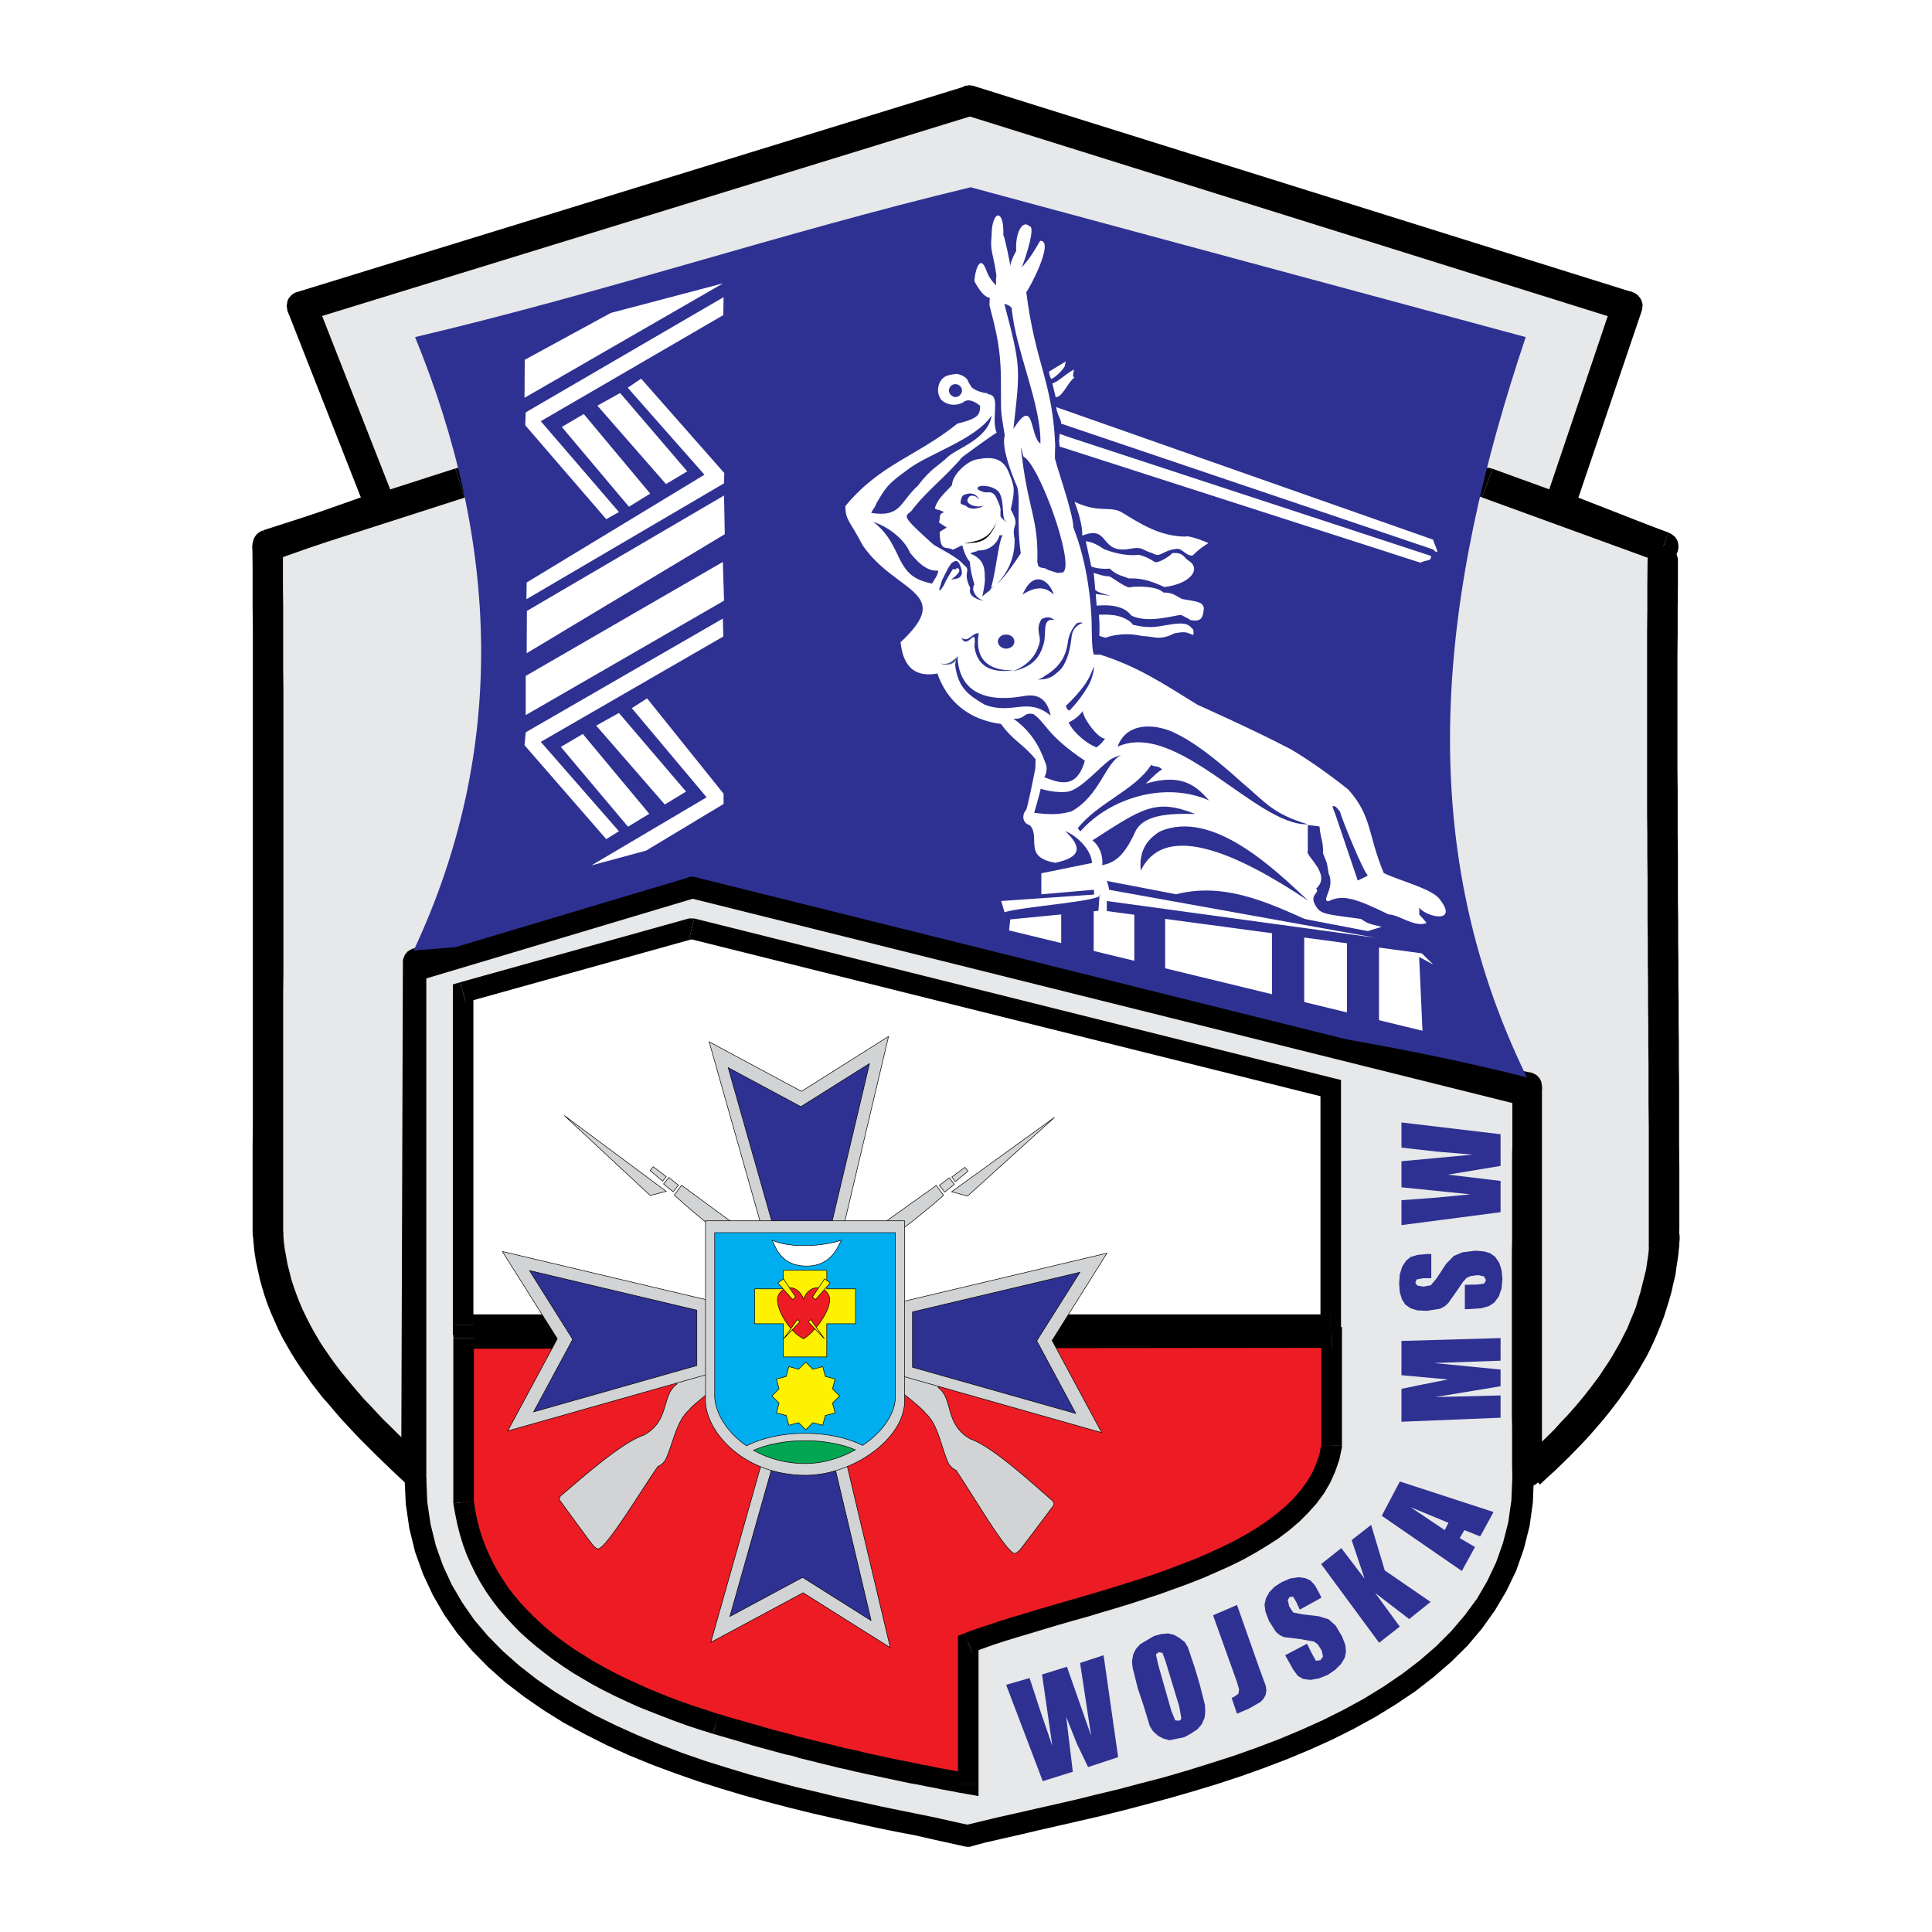 <?xml version="1.0" encoding="utf-8"?>
<!-- Generator: Adobe Illustrator 13.0.0, SVG Export Plug-In . SVG Version: 6.00 Build 14948)  -->
<!DOCTYPE svg PUBLIC "-//W3C//DTD SVG 1.0//EN" "http://www.w3.org/TR/2001/REC-SVG-20010904/DTD/svg10.dtd">
<svg version="1.0" id="Layer_1" xmlns="http://www.w3.org/2000/svg" xmlns:xlink="http://www.w3.org/1999/xlink" x="0px" y="0px"
	 width="192.756px" height="192.756px" viewBox="0 0 192.756 192.756" enable-background="new 0 0 192.756 192.756"
	 xml:space="preserve">
<g>
	<polygon fill-rule="evenodd" clip-rule="evenodd" fill="#FFFFFF" points="0,0 192.756,0 192.756,192.756 0,192.756 0,0 	"/>
	<path fill-rule="evenodd" clip-rule="evenodd" fill="#E7E8E9" d="M69.663,92.468l82.677,15.997v38.383
		c8.177-7.414,13.041-14.4,13.684-23.865c0.072-21.527-0.31-42.744-0.118-68.42l-10.323-4.029l6.771-19.978L96.769,10.03
		L30.136,30.556l7.844,19.978l-11.276,3.981c0.095,21.312,0.024,45.391,0.024,68.467c0.596,9.465,6.58,16.332,14.804,23.912
		l0.191-50.827L69.663,92.468L69.663,92.468z"/>
	<polygon fill-rule="evenodd" clip-rule="evenodd" points="153.842,108.465 152.603,106.986 69.949,90.99 69.377,93.97 
		152.054,109.967 150.814,108.465 152.054,109.967 152.221,109.99 152.388,109.99 152.555,109.99 152.721,109.943 152.864,109.92 
		153.008,109.848 153.127,109.775 153.246,109.705 153.365,109.609 153.46,109.514 153.532,109.395 153.627,109.275 
		153.675,109.156 153.746,109.037 153.794,108.895 153.818,108.75 153.842,108.607 153.842,108.465 153.842,108.322 
		153.818,108.178 153.794,108.059 153.771,107.916 153.698,107.773 153.651,107.654 153.556,107.535 153.46,107.416 153.365,107.32 
		153.246,107.225 153.103,107.154 152.96,107.082 152.793,107.01 152.603,106.986 153.842,108.465 	"/>
	<polygon fill-rule="evenodd" clip-rule="evenodd" points="151.314,145.703 153.842,146.848 153.842,108.465 150.814,108.465 
		150.814,146.848 153.341,147.967 150.814,146.848 150.814,147.014 150.838,147.205 150.886,147.348 150.934,147.514 
		151.005,147.633 151.1,147.777 151.172,147.871 151.291,147.967 151.387,148.062 151.506,148.135 151.648,148.205 151.768,148.254 
		151.911,148.301 152.054,148.324 152.196,148.35 152.34,148.35 152.459,148.35 152.603,148.324 152.745,148.301 152.888,148.254 
		153.008,148.205 153.15,148.135 153.27,148.062 153.365,147.967 153.484,147.871 153.556,147.777 153.651,147.633 153.723,147.514 
		153.771,147.348 153.818,147.205 153.842,147.014 153.842,146.848 151.314,145.703 	"/>
	<polygon fill-rule="evenodd" clip-rule="evenodd" points="165.332,57.417 164.378,56.011 164.354,58.395 164.354,60.779 
		164.331,63.116 164.331,65.452 164.331,67.74 164.331,70.029 164.331,72.27 164.331,74.511 164.331,76.728 164.331,78.921 
		164.331,81.115 164.354,83.284 164.354,85.43 164.378,87.551 164.378,89.673 164.378,91.795 164.402,93.893 164.402,95.967 
		164.426,98.041 164.426,100.115 164.45,102.166 164.45,104.215 164.474,106.219 164.474,108.244 164.474,110.271 164.498,112.297 
		164.498,114.324 164.498,116.35 164.498,118.377 164.498,120.402 164.498,122.406 164.498,124.432 167.525,124.432 
		167.549,122.406 167.549,120.402 167.549,118.377 167.549,116.35 167.525,114.324 167.525,112.297 167.525,110.271 
		167.525,108.244 167.502,106.193 167.502,104.215 167.478,102.166 167.478,100.092 167.453,98.041 167.453,95.967 167.43,93.869 
		167.43,91.771 167.406,89.673 167.406,87.551 167.406,85.406 167.382,83.284 167.382,81.115 167.382,78.921 167.358,76.728 
		167.358,74.511 167.358,72.27 167.358,70.029 167.358,67.74 167.358,65.452 167.382,63.116 167.382,60.779 167.406,58.419 
		167.406,56.011 166.452,54.604 167.406,56.011 167.406,55.844 167.382,55.63 167.335,55.51 167.287,55.343 167.216,55.225 
		167.12,55.105 167.049,54.986 166.93,54.891 166.834,54.795 166.715,54.724 166.596,54.652 166.452,54.604 166.31,54.557 
		166.19,54.533 166.071,54.509 165.904,54.509 165.761,54.509 165.618,54.509 165.475,54.557 165.332,54.581 165.213,54.652 
		165.117,54.676 164.975,54.795 164.855,54.867 164.76,54.962 164.665,55.082 164.593,55.201 164.521,55.343 164.45,55.487 
		164.426,55.63 164.378,55.82 164.378,56.011 165.332,57.417 	"/>
	<polygon fill-rule="evenodd" clip-rule="evenodd" points="154.151,50.057 155.033,51.94 165.332,55.969 166.453,53.156 
		156.13,49.127 157.013,51.01 156.13,49.127 155.963,49.056 155.797,49.032 155.63,49.008 155.463,49.008 155.32,49.008 
		155.177,49.056 155.033,49.08 154.914,49.151 154.771,49.222 154.676,49.294 154.557,49.389 154.462,49.508 154.366,49.604 
		154.295,49.723 154.224,49.842 154.176,49.985 154.128,50.128 154.08,50.248 154.057,50.391 154.057,50.534 154.057,50.677 
		154.08,50.82 154.104,50.963 154.151,51.082 154.199,51.201 154.271,51.344 154.366,51.463 154.462,51.583 154.581,51.702 
		154.724,51.797 154.867,51.869 155.033,51.94 154.151,50.057 	"/>
	<polygon fill-rule="evenodd" clip-rule="evenodd" points="161.899,32.01 160.898,30.079 154.151,50.057 157.013,51.01 
		163.783,31.056 162.781,29.125 163.783,31.056 163.831,30.866 163.854,30.699 163.878,30.532 163.878,30.389 163.854,30.222 
		163.807,30.079 163.759,29.96 163.688,29.817 163.616,29.698 163.521,29.602 163.426,29.483 163.33,29.388 163.211,29.316 
		163.115,29.245 162.948,29.173 162.829,29.125 162.687,29.078 162.543,29.054 162.4,29.054 162.281,29.03 162.162,29.054 
		161.995,29.078 161.852,29.102 161.709,29.149 161.59,29.221 161.471,29.292 161.352,29.388 161.232,29.483 161.137,29.626 
		161.041,29.745 160.97,29.912 160.898,30.079 161.899,32.01 	"/>
	<polygon fill-rule="evenodd" clip-rule="evenodd" points="97.222,11.484 96.316,11.484 161.899,32.01 162.781,29.125 97.222,8.599 
		96.34,8.599 97.222,8.599 97.055,8.551 96.864,8.528 96.697,8.504 96.554,8.528 96.412,8.551 96.269,8.575 96.125,8.647 
		96.006,8.718 95.887,8.79 95.768,8.885 95.672,8.98 95.577,9.076 95.529,9.195 95.434,9.338 95.362,9.458 95.315,9.601 
		95.291,9.72 95.267,9.863 95.243,10.005 95.243,10.149 95.267,10.292 95.291,10.435 95.315,10.554 95.386,10.697 95.434,10.816 
		95.529,10.959 95.625,11.055 95.72,11.174 95.863,11.27 95.982,11.341 96.149,11.436 96.316,11.484 97.222,11.484 	"/>
	<polygon fill-rule="evenodd" clip-rule="evenodd" points="31.543,30.007 30.565,32.01 97.222,11.484 96.34,8.599 29.683,29.125 
		28.73,31.128 29.683,29.125 29.517,29.173 29.35,29.245 29.207,29.34 29.087,29.436 28.992,29.531 28.896,29.65 28.801,29.769 
		28.73,29.912 28.682,30.031 28.658,30.174 28.635,30.317 28.611,30.46 28.611,30.604 28.635,30.723 28.658,30.866 28.682,31.009 
		28.73,31.152 28.801,31.271 28.849,31.366 28.944,31.509 29.04,31.628 29.135,31.724 29.23,31.819 29.35,31.891 29.469,31.962 
		29.612,32.01 29.755,32.058 29.898,32.082 30.065,32.105 30.232,32.082 30.398,32.058 30.589,32.01 31.543,30.007 	"/>
	<polygon fill-rule="evenodd" clip-rule="evenodd" points="38.48,51.964 39.386,49.985 31.543,30.007 28.73,31.128 36.573,51.082 
		37.479,49.104 36.573,51.082 36.645,51.249 36.74,51.416 36.835,51.535 36.955,51.654 37.05,51.75 37.193,51.845 37.289,51.917 
		37.431,51.964 37.574,52.012 37.694,52.036 37.836,52.059 37.98,52.059 38.123,52.059 38.266,52.036 38.409,51.988 38.528,51.94 
		38.695,51.893 38.79,51.821 38.934,51.75 39.029,51.654 39.124,51.559 39.219,51.463 39.291,51.344 39.362,51.201 39.434,51.082 
		39.481,50.939 39.505,50.796 39.505,50.653 39.505,50.486 39.505,50.319 39.458,50.152 39.386,49.985 38.48,51.964 	"/>
	<polygon fill-rule="evenodd" clip-rule="evenodd" points="28.229,54.515 27.204,55.945 38.48,51.964 37.479,49.104 26.203,53.084 
		25.178,54.515 26.203,53.084 26.036,53.156 25.869,53.228 25.75,53.323 25.607,53.418 25.511,53.538 25.416,53.657 25.345,53.776 
		25.297,53.919 25.249,54.038 25.202,54.181 25.178,54.324 25.178,54.467 25.178,54.61 25.202,54.753 25.225,54.873 25.273,55.016 
		25.32,55.159 25.392,55.254 25.464,55.397 25.559,55.516 25.654,55.612 25.75,55.707 25.869,55.802 25.988,55.874 26.107,55.945 
		26.25,55.993 26.394,56.017 26.537,56.041 26.704,56.041 26.87,56.041 27.037,55.993 27.204,55.945 28.229,54.515 	"/>
	<polygon fill-rule="evenodd" clip-rule="evenodd" points="28.253,122.889 28.253,122.982 28.253,120.814 28.253,118.645 
		28.253,116.451 28.253,114.281 28.253,112.088 28.253,109.895 28.253,107.701 28.253,105.533 28.253,103.34 28.253,101.193 
		28.253,99 28.277,96.807 28.277,94.638 28.277,92.444 28.277,90.275 28.277,88.105 28.277,85.936 28.277,83.767 28.277,81.621 
		28.277,79.476 28.277,77.33 28.277,75.184 28.277,73.062 28.277,70.964 28.277,68.867 28.253,66.769 28.253,64.694 28.253,62.621 
		28.253,60.57 28.229,58.544 28.229,56.518 28.229,54.515 25.178,54.515 25.202,56.518 25.202,58.544 25.202,60.57 25.225,62.621 
		25.225,64.694 25.225,66.769 25.225,68.867 25.225,70.964 25.225,73.062 25.225,75.184 25.225,77.33 25.225,79.476 25.225,81.621 
		25.225,83.767 25.225,85.936 25.225,88.105 25.225,90.275 25.225,92.444 25.225,94.638 25.225,96.807 25.225,99 25.225,101.193 
		25.225,103.34 25.225,105.533 25.225,107.701 25.225,109.895 25.225,112.088 25.202,114.281 25.202,116.451 25.202,118.645 
		25.202,120.814 25.202,122.982 25.225,123.078 25.202,122.982 25.225,123.174 25.249,123.34 25.297,123.508 25.345,123.65 
		25.416,123.793 25.487,123.912 25.583,124.031 25.678,124.127 25.798,124.223 25.917,124.295 26.036,124.365 26.179,124.414 
		26.298,124.461 26.441,124.484 26.584,124.51 26.728,124.51 26.87,124.51 27.013,124.484 27.156,124.461 27.275,124.414 
		27.419,124.365 27.538,124.295 27.657,124.223 27.776,124.127 27.872,124.031 27.967,123.912 28.039,123.793 28.11,123.65 
		28.182,123.508 28.206,123.34 28.229,123.174 28.253,122.982 28.253,122.889 	"/>
	<polygon fill-rule="evenodd" clip-rule="evenodd" points="40.03,146.895 42.557,145.773 41.794,145.059 41.055,144.367 
		40.34,143.676 39.625,142.984 38.934,142.293 38.242,141.627 37.598,140.936 36.955,140.244 36.311,139.576 35.715,138.885 
		35.143,138.217 34.57,137.525 34.022,136.857 33.498,136.166 32.997,135.475 32.521,134.783 32.067,134.117 31.638,133.402 
		31.233,132.709 30.852,131.994 30.494,131.279 30.16,130.588 29.85,129.85 29.564,129.109 29.302,128.371 29.063,127.633 
		28.873,126.869 28.682,126.105 28.539,125.32 28.396,124.533 28.301,123.723 28.253,122.889 25.225,123.078 25.297,124.008 
		25.392,124.938 25.535,125.844 25.726,126.727 25.917,127.607 26.155,128.467 26.417,129.324 26.704,130.158 27.037,130.994 
		27.395,131.805 27.752,132.615 28.158,133.426 28.587,134.188 29.04,134.975 29.517,135.738 30.017,136.5 30.542,137.24 
		31.066,137.979 31.638,138.717 32.21,139.457 32.831,140.148 33.45,140.887 34.07,141.602 34.737,142.318 35.405,143.033 
		36.097,143.748 36.788,144.439 37.503,145.154 38.242,145.869 38.981,146.584 39.744,147.301 40.507,148.016 43.058,146.895 
		40.507,148.016 40.673,148.111 40.793,148.23 40.936,148.301 41.079,148.35 41.246,148.396 41.389,148.42 41.532,148.42 
		41.675,148.42 41.818,148.396 41.937,148.373 42.08,148.324 42.199,148.254 42.318,148.182 42.438,148.111 42.557,148.016 
		42.652,147.92 42.748,147.801 42.819,147.682 42.891,147.562 42.962,147.443 43.01,147.301 43.058,147.18 43.082,147.037 
		43.082,146.895 43.082,146.752 43.058,146.609 43.01,146.465 42.962,146.322 42.891,146.18 42.795,146.037 42.7,145.893 
		42.557,145.773 40.03,146.895 	"/>
	<polygon fill-rule="evenodd" clip-rule="evenodd" points="41.532,94.566 40.197,96.068 40.03,146.895 43.058,146.895 
		43.225,96.068 41.913,97.57 43.225,96.068 43.225,95.877 43.201,95.71 43.153,95.567 43.105,95.4 43.034,95.281 42.938,95.138 
		42.843,95.043 42.748,94.924 42.652,94.852 42.533,94.781 42.39,94.709 42.271,94.662 42.152,94.614 41.985,94.59 41.842,94.566 
		41.723,94.566 41.58,94.566 41.437,94.59 41.293,94.614 41.15,94.662 41.031,94.709 40.912,94.781 40.793,94.852 40.673,94.924 
		40.578,95.043 40.483,95.138 40.388,95.281 40.34,95.4 40.268,95.567 40.221,95.71 40.197,95.877 40.197,96.068 41.532,94.566 	"/>
	<polygon fill-rule="evenodd" clip-rule="evenodd" points="69.949,90.99 69.472,90.966 41.532,94.566 41.913,97.57 69.854,93.97 
		69.377,93.97 69.854,93.97 70.044,93.946 70.211,93.899 70.354,93.851 70.498,93.755 70.616,93.684 70.736,93.588 70.831,93.47 
		70.926,93.374 70.998,93.255 71.045,93.112 71.093,92.993 71.141,92.85 71.165,92.707 71.165,92.563 71.165,92.42 71.165,92.277 
		71.141,92.158 71.117,92.015 71.069,91.872 70.998,91.753 70.926,91.634 70.855,91.515 70.76,91.396 70.665,91.3 70.545,91.205 
		70.426,91.133 70.283,91.062 70.14,91.014 69.997,90.99 69.83,90.966 69.663,90.966 69.472,90.966 69.949,90.99 	"/>
	<polygon fill-rule="evenodd" clip-rule="evenodd" points="26.298,52.917 26.107,52.965 25.964,53.037 25.821,53.132 25.702,53.228 
		25.583,53.347 25.487,53.466 25.416,53.585 25.345,53.704 25.297,53.847 25.273,53.967 25.249,54.109 25.225,54.229 25.225,54.396 
		25.249,54.539 25.273,54.682 25.297,54.825 25.369,54.944 25.416,55.087 25.487,55.183 25.559,55.326 25.654,55.421 25.75,55.516 
		25.869,55.612 25.988,55.683 26.107,55.754 26.25,55.802 26.394,55.85 26.537,55.874 26.704,55.874 26.87,55.874 27.037,55.85 
		27.204,55.802 26.298,52.917 	"/>
	<polygon fill-rule="evenodd" clip-rule="evenodd" points="45.895,48.197 45.417,46.743 26.298,52.894 27.204,55.802 46.347,49.651 
		45.895,48.197 	"/>
	<polygon fill-rule="evenodd" clip-rule="evenodd" points="46.347,49.628 46.514,49.58 46.681,49.485 46.824,49.413 46.943,49.294 
		47.039,49.199 47.134,49.08 47.229,48.96 47.277,48.841 47.349,48.698 47.373,48.579 47.396,48.436 47.42,48.269 47.396,48.15 
		47.396,48.007 47.373,47.864 47.325,47.721 47.277,47.601 47.229,47.458 47.158,47.339 47.063,47.22 46.967,47.125 46.872,47.029 
		46.776,46.934 46.657,46.862 46.514,46.791 46.396,46.743 46.252,46.695 46.085,46.671 45.942,46.671 45.775,46.671 45.608,46.695 
		45.417,46.743 46.347,49.628 	"/>
	<polygon fill-rule="evenodd" clip-rule="evenodd" points="165.428,55.993 165.595,56.041 165.762,56.088 165.929,56.088 
		166.096,56.088 166.238,56.088 166.382,56.041 166.524,55.993 166.644,55.945 166.763,55.874 166.882,55.778 166.978,55.683 
		167.097,55.587 167.168,55.469 167.239,55.35 167.312,55.183 167.359,55.087 167.406,54.944 167.431,54.801 167.454,54.682 
		167.454,54.539 167.454,54.396 167.431,54.229 167.406,54.109 167.359,53.967 167.312,53.847 167.216,53.729 167.168,53.609 
		167.025,53.49 166.906,53.395 166.787,53.299 166.62,53.204 166.453,53.132 165.428,55.993 	"/>
	<polygon fill-rule="evenodd" clip-rule="evenodd" points="148.383,48.197 147.858,49.628 165.404,56.017 166.453,53.132 
		148.907,46.767 148.383,48.197 	"/>
	<polygon fill-rule="evenodd" clip-rule="evenodd" points="148.907,46.767 148.716,46.719 148.549,46.671 148.383,46.671 
		148.239,46.671 148.072,46.671 147.93,46.719 147.811,46.767 147.667,46.814 147.548,46.91 147.429,46.981 147.333,47.077 
		147.238,47.196 147.143,47.268 147.071,47.411 147.023,47.554 146.952,47.673 146.928,47.816 146.881,47.959 146.856,48.102 
		146.856,48.221 146.856,48.364 146.881,48.507 146.904,48.65 146.952,48.793 147.023,48.913 147.095,49.032 147.19,49.151 
		147.286,49.246 147.405,49.366 147.548,49.461 147.691,49.556 147.858,49.628 148.907,46.767 	"/>
	<path fill-rule="evenodd" clip-rule="evenodd" fill="#2E3192" d="M152.221,33.631L96.84,18.684
		c-19.215,4.625-36.308,10.442-55.428,14.948c8.368,20.455,9.25,41.195-0.143,61.197l27.654-2.169
		c27.583,7.271,55.547,7.748,83.416,14.83C140.658,83.6,143.71,59.021,152.221,33.631L152.221,33.631z"/>
	<polygon fill-rule="evenodd" clip-rule="evenodd" fill="#FFFFFF" points="52.331,39.687 52.355,35.896 60.938,31.223 
		72.143,28.267 52.331,39.687 	"/>
	<polygon fill-rule="evenodd" clip-rule="evenodd" fill="#FFFFFF" points="52.546,65.171 52.57,60.952 72.238,49.437 72.31,53.299 
		52.546,65.171 	"/>
	<polygon fill-rule="evenodd" clip-rule="evenodd" fill="#FFFFFF" points="52.451,71.346 52.451,67.436 72.119,56.064 
		72.238,59.927 52.451,71.346 	"/>
	<polygon fill-rule="evenodd" clip-rule="evenodd" fill="#FFFFFF" points="60.484,51.797 52.403,42.428 52.451,41.141 72.19,29.65 
		72.166,31.438 53.953,42.023 61.748,51.082 60.484,51.797 	"/>
	<polygon fill-rule="evenodd" clip-rule="evenodd" fill="#FFFFFF" points="60.484,83.719 52.331,74.35 52.451,73.062 72.119,61.715 
		72.166,63.502 53.953,74.016 61.748,82.932 60.484,83.719 	"/>
	<polygon fill-rule="evenodd" clip-rule="evenodd" fill="#FFFFFF" points="62.75,50.558 56.05,42.595 58.244,41.308 64.871,49.246 
		62.75,50.558 	"/>
	<polygon fill-rule="evenodd" clip-rule="evenodd" fill="#FFFFFF" points="66.444,48.292 59.603,40.473 61.867,39.209 
		68.566,47.029 66.444,48.292 	"/>
	<polygon fill-rule="evenodd" clip-rule="evenodd" fill="#FFFFFF" points="63.965,37.779 72.261,47.196 72.238,48.221 
		52.522,59.784 52.546,58.115 70.283,47.363 62.63,38.685 63.965,37.779 	"/>
	<polygon fill-rule="evenodd" clip-rule="evenodd" fill="#FFFFFF" points="62.654,82.479 55.955,74.517 58.148,73.229 
		64.776,81.192 62.654,82.479 	"/>
	<polygon fill-rule="evenodd" clip-rule="evenodd" fill="#FFFFFF" points="66.325,80.262 59.483,72.395 61.748,71.131 
		68.447,78.975 66.325,80.262 	"/>
	<polygon fill-rule="evenodd" clip-rule="evenodd" fill="#FFFFFF" points="64.561,69.677 72.19,79.189 72.19,80.214 64.466,84.863 
		59.007,86.341 70.498,79.547 63.036,70.655 64.561,69.677 	"/>
	<path fill-rule="evenodd" clip-rule="evenodd" fill="#FFFFFF" d="M141.922,102.838l-0.334-7.366l1.406,0.763l-1.144-1.121
		l-31.422-4.219v-1.001l26.844,3.671l-26.629-4.792c0,0,0.024-0.214-0.215-0.882l26.034,5.006l1.383-0.429
		c-1.383-0.334-1.383-0.334-2.074-0.787c-3.338-0.453-4.006-0.453-4.458-1.239c-0.812-1.24,0.452-1.312,0-1.788
		c1.621-1.431-1.192-3.314-0.835-3.767v-2.575l1.168,0.143c0.119,1.335,0.382,1.382,0.357,2.694
		c0.501,1.216,0.382,1.001,0.549,1.979c0.691,1.455-0.811,2.766,0,2.79c1.383-0.692,2.622-0.334,5.983,1.311
		c1.002,0.024,2.503,1.24,3.647,0.906c0.215-0.024,0.215-0.024-0.596-0.906l0.024-0.12c-0.024-0.548-0.024-0.548-0.024-0.548
		c0.834,1.001,3.91,1.573,2.098-0.787c-0.715-1.097-4.028-1.883-5.626-2.67c-1.621-3.886-1.145-5.65-3.552-8.344
		c-2.074-1.645-4.029-3.004-5.722-4.005c-3.576-1.884-9.298-4.435-9.298-4.435c-3.313-2.026-5.864-3.791-9.727-5.006h-0.596
		c-0.238-0.143-0.238-2.551-0.238-2.551c0-2.479-0.453-6.675-1.836-10.132c-0.024-1.621-2.026-7.009-1.836-7.033
		c0-0.357,0-0.763,0.024-1.192c-0.263-6.365-1.979-8.058-2.885-15.258c0.262-0.262,2.885-5.173,1.383-5.125
		c-0.668,1.145-0.906,1.574-1.836,2.67c0.357-0.906,1.43-4.125,0.763-4.125c-0.691-0.691-1.431,0.691-1.312,2.456
		c-0.357,0.667-0.596,1.216-0.596,1.573c0-0.357-0.596-3.123-0.691-3.123c0.096-2.813-1.168-2.455-1.168,0
		c-0.19,1.669,0.19,1.765,0.5,4.196c-0.023-0.429-0.095,0.262-0.047,0.786c-0.644-0.524-0.954-1.406-0.954-1.406
		c-0.667-1.931-1.192,0.119-1.216,1.001c0,0,0.811,1.645,1.526,1.645l-0.024,0.763c0.691,2.694,1.168,4.363,1.145,8.034
		c0.023,3.004-0.071,2.098,0.382,4.982c-0.453,1.335,1.239,5.102,1.239,5.102c0.357,1.359-0.096,3.433,0.357,6.628
		c-0.596,0.906-1.621,2.431-2.408,3.099c-0.715,0.644-1.382,0.644-0.93,0.668c0.215-0.668,0.215-0.024,0.93-0.668
		c1.24-1.335,1.836-2.813,1.788-4.529c-0.357-1.717,0.645-1.049-0.381-2.956c0.429-1.883,0.405-2.217-0.144-3.552
		c-0.596-1.669-1.812-1.716-3.266-1.43c-0.93,0.167-2.408,1.478-2.456,2.575c-1.001,1.049-1.454,1.454-1.716,2.312
		c0.858,0.453-0.262-0.191,0.953,0.381c-0.572,0.143-0.357,0.357-0.524,1.025c0,0-0.143-0.072,0.763,0.5l-0.691,0.429
		c0,2.122,0.667,1.383,1.311,1.788l0.93-0.453c0.238,0.93,0.5,1.358,0.763,1.668c0,0,0.024,0.906,0.453,2.241
		c-0.453,0.668,0.406,1.622,1.073,1.622c-0.667,0-1.526-0.406-1.526-0.954l0.024-0.334c-0.811-1.669,0.19-1.692-0.62-2.265
		c-0.572-0.763-2.432-1.645-3.051-2.05c-3.218-2.908-2.885-2.742-2.193-3.337c1.383-1.883,3.576-3.552,5.054-5.364
		c2.741-2.026,3.456-2.456,3.456-2.456c-0.667-1.597,0.739-4.291-1.382-3.767c-0.739,1.55,0.667,2.098-2.527,2.861
		c-4.125,3.314-7.676,4.005-11.181,8.225c0,1.455,0.453,1.455,1.716,3.91c3.267,4.792,9.25,4.601,3.791,9.679
		c0.286,2.885,1.859,3.457,3.671,3.123c0.071,0.024,1.073,4.363,6.341,5.03c1.287,1.764,2.074,1.859,3.457,3.528
		c-0.024,0.906-0.024,0.906-0.024,0.906s-0.644,3.338-0.905,4.125c-0.43,0.453-0.453,1.311,0.357,1.55
		c1.12,1.192-0.739,3.194,2.551,3.743c2.526-0.548,2.718-1.502,0.978-3.17c1.287,0.548,2.646,1.979,2.67,3.194l-5.054,1.025v2.098
		l5.244-0.453l0.024,0.477l-9.274,0.644l0.334,1.12c1.692-0.572,10.203-1.12,9.488-1.788l-0.119,1.646l-8.797,0.858l-0.119,1.097
		L141.922,102.838L141.922,102.838z"/>
	<path fill-rule="evenodd" clip-rule="evenodd" fill="#2E3192" d="M93.002,58.234c0,0-0.095,0-0.024,0
		c0.119-0.19,0.739-1.073,0.596-1.311c-1.145,0.119-2.146-0.978-2.789-1.788c-0.477-1.168-1.907-2.479-3.671-3.076
		c1.24,0.93,1.836,2.027,2.408,3.219C90.404,57.233,91.143,57.829,93.002,58.234L93.002,58.234z"/>
	<path fill-rule="evenodd" clip-rule="evenodd" fill="#2E3192" d="M86.923,51.177c3.004,0.453,2.813-1.049,4.673-2.741
		c1.263-1.693,2.098-2.003,2.98-2.861c0.954-0.882,4.005-1.764,4.363-4.125c-1.597,2.408-6.365,3.838-8.392,5.412
		c-1.931,1.407-2.146,1.692-3.123,3.385C87.281,50.701,87.114,50.725,86.923,51.177L86.923,51.177z"/>
	<path fill-rule="evenodd" clip-rule="evenodd" fill="#FFFFFF" d="M106.233,36.54l0.096-0.477l-1.646,1.001
		c-0.071,0.024,0.119,0.787,0.238,0.739C105.208,37.66,105.852,37.16,106.233,36.54L106.233,36.54z"/>
	<path fill-rule="evenodd" clip-rule="evenodd" fill="#FFFFFF" d="M105.327,39.639c0.716-0.071,1.097-1.335,1.884-2.002
		c-0.334,0.024,0-0.787-0.071-0.763c-0.93,0.5-1.479,1.168-2.146,1.382L105.327,39.639L105.327,39.639z"/>
	<path fill-rule="evenodd" clip-rule="evenodd" fill="#FFFFFF" d="M97.89,40.521c0.262-0.596,0.453-0.62,0.667-1.287
		c-0.405,0-1.406-0.287-1.668-0.668l-0.286-0.477c-0.048-0.262-0.357-0.62-1.121-0.787c-0.882,0.096-1.359,0.167-1.74,0.882
		c-0.31,0.763-0.095,1.288,0.096,1.597c-0.12,0,0.954,1.097,2.312,0.334c0-0.072,0.214-0.119,0.357-0.167
		C97.222,39.877,97.89,40.64,97.89,40.521L97.89,40.521z"/>
	<path fill-rule="evenodd" clip-rule="evenodd" fill="#FFFFFF" d="M120.562,54.181c-0.167-0.095-1.955-0.811-2.312-0.644
		c-2.551-0.024-4.506-1.312-6.271-2.384c-1.191-0.739-2.265,0.096-4.791-1.096c0-0.072,0.857,2.122,0.786,3.385
		c2.837-1.144,1.621,1.955,4.888,1.288c1.168-0.214,1.168,0.215,2.098,0.453c0.882,0.524,0.906-0.262,2.479-0.429
		c0.524-0.024,0.953,0.763,1.549,0.667C119.512,54.896,119.965,54.562,120.562,54.181L120.562,54.181z"/>
	<path fill-rule="evenodd" clip-rule="evenodd" fill="#FFFFFF" d="M142.994,53.847l-37.619-13.231
		c0.119,0.882,0.572,1.311,0.477,1.645l37.143,12.563C143.9,55.731,142.971,54.062,142.994,53.847L142.994,53.847z"/>
	<path fill-rule="evenodd" clip-rule="evenodd" fill="#FFFFFF" d="M116.175,58.568c2.574-0.31,3.767-1.812,2.36-2.67
		c-0.43-0.262-0.453-0.811-1.574-0.715c-0.214,0.286-1.239,0.93-1.645,0.906c-0.143,0.048-0.572-0.453-1.692-0.739
		c-1.502,0.19-3.075-0.405-3.457-0.549c-0.978-0.644-1.239-0.691-1.836-0.81c-0.023-0.072,0.405,1.883,0.549,2.527
		c0.023,0.024,0.786,0.31,1.836,0.214c0.738,0.715,1.406,0.739,1.883,0.978C113.767,57.686,114.554,57.829,116.175,58.568
		L116.175,58.568z"/>
	<path fill-rule="evenodd" clip-rule="evenodd" fill="#FFFFFF" d="M141.707,56.136c0.739-0.334,1.073-0.096,1.073-0.667
		l-36.547-11.992c0-0.047-0.501-0.143-0.501-0.214c-0.048,0.262-0.023,0.5-0.071,0.834c0.071,0,0,0.405,0.096,0.477l0.19,0.048
		L141.707,56.136L141.707,56.136z"/>
	<path fill-rule="evenodd" clip-rule="evenodd" fill="#FFFFFF" d="M120.108,60.666c-0.119-0.644-0.715-0.644-2.193-0.906
		c-0.763-0.429-1.001-0.644-1.836-0.644c-0.691-0.667-2.599-0.62-3.218-0.548c-0.358,0.286-1.86-0.978-2.218-1.073
		c-0.452,0.024-0.953-0.167-1.525-0.334c0,0.119,0.143,1.288,0.143,1.621c0.048,0.5,3.267,0.882,0.048,0.477
		c0.024-0.143,0.071,1.073,0.119,1.168c0.882-0.071,2.599-0.143,3.434,0.978c1.692,0.882,4.648-0.119,5.006-0.048
		c0.023,0.048,0.858,0.405,0.858,0.5C119.774,62.048,120.036,61.762,120.108,60.666L120.108,60.666z"/>
	<path fill-rule="evenodd" clip-rule="evenodd" fill="#FFFFFF" d="M117.152,63.193c1.216-0.239,1.264-0.072,1.883,0.167
		c0.072-0.191,0.048-0.311,0.024-0.524c-0.357-0.358-0.501-0.811-2.146-0.549c-1.288,0.167-1.955,0.5-3.886,0.048
		c0-0.048-0.478-0.715-1.86-0.954c-0.739-0.072-1.001-0.072-1.525-0.048c0.071,0.667,0.071,2.05,0.023,2.05
		c-0.071,0.048,0.43,0.215,0.668,0.239c-0.048,0,1.573-0.644,3.6-0.167C115.174,63.479,115.674,63.956,117.152,63.193
		L117.152,63.193z"/>
	<path fill-rule="evenodd" clip-rule="evenodd" fill="#2E3192" d="M95.338,38.328c0.358,0,0.644,0.31,0.644,0.644
		c-0.024,0.358-0.31,0.644-0.667,0.644c-0.358-0.023-0.644-0.333-0.644-0.667C94.695,38.59,94.981,38.304,95.338,38.328
		L95.338,38.328z"/>
	<path fill-rule="evenodd" clip-rule="evenodd" fill="#2E3192" d="M109.404,74.564c0.334-0.286,0.405-0.262,0.858-0.882
		c-0.691,0.095-2.312-2.193-2.218-2.742c-0.644,0.787-1.145,0.978-1.43,1.145C107.163,73.206,108.57,74.278,109.404,74.564
		L109.404,74.564z"/>
	<path fill-rule="evenodd" clip-rule="evenodd" fill="#2E3192" d="M98.104,50.415c-0.454,0.31-1.836-0.048-1.55-0.644
		c0.167-0.358,0.382-0.382,0.787-0.238l0.333,0.286c0.096,0.167-0.071-0.214-0.286-0.381c-0.405-0.31-0.834-0.215-1.264-0.048
		c-0.167,0.144-0.262,0.382-0.286,0.739c0.023,0.19,0,0.119,0.524,0.334c0.214,0.19,0.333,0.262,0.834,0.286
		C97.484,50.701,97.938,50.677,98.104,50.415L98.104,50.415z"/>
	<path fill-rule="evenodd" clip-rule="evenodd" fill="#2E3192" d="M100.464,52.059c-0.62-0.071-0.19-1.835-0.715-2.813
		c-0.357-0.763-2.05-0.977-2.217-0.572c0.024,0.071,0.024,0.119,0.024,0.143c0,0.047,0.62,0.357,0.906,0.31
		c0.644-0.095,0.834,0.239,1.097,0.882c0.405,0.93,0.214,0.763,0.262,1.502C100.011,51.821,100.393,52.131,100.464,52.059
		L100.464,52.059z"/>
	<path fill-rule="evenodd" clip-rule="evenodd" fill="#2E3192" d="M98.795,58.878c0.549-1.502,0.787-4.769,1.24-5.483
		c-0.119,0-0.238,0.024-0.334,0.024c0.024,0.214-0.548,1.549-2.146,1.502c0,0.119-0.882,0.214-0.691,0.333
		c1.598,0.644,1.335,1.907,1.407,2.623c-0.024,0.357-0.144,1.12-0.263,1.621C98.199,59.354,98.343,59.188,98.795,58.878
		L98.795,58.878z"/>
	<path fill-rule="evenodd" clip-rule="evenodd" fill="#2E3192" d="M105.137,59.331c-0.238-0.811-0.93-1.693-1.812-1.502
		c-0.716,0.215-1.025,0.954-1.312,1.479C103.42,58.449,104.326,58.544,105.137,59.331L105.137,59.331z"/>
	<path fill-rule="evenodd" clip-rule="evenodd" fill="#2E3192" d="M101.274,66.816c-1.144,0.19-4.243-0.048-3.624-3.647
		c-0.763,0-0.93,0.954-1.716,0.477c0.596,1.288,1.526-1.406,1.287,0.834C97.58,67.484,100.631,66.959,101.274,66.816L101.274,66.816
		z"/>
	<path fill-rule="evenodd" clip-rule="evenodd" fill="#485E88" d="M94.862,66.268c0.358-0.191,0.548-0.262,0.572-0.667
		c-0.548,0.477-0.882,0.739-1.621,0.596C94.123,66.34,94.504,66.316,94.862,66.268L94.862,66.268z"/>
	<path fill-rule="evenodd" clip-rule="evenodd" fill="#2E3192" d="M104.063,64.432c0.453-1.168-0.238-2.813,1.169-2.575
		c-0.311-0.167-0.572-0.453-1.312-0.095c-0.644,1.001-0.071,1.574-0.19,2.312c-0.453,1.931-1.979,2.623-2.694,2.908
		C102.348,66.673,103.563,66.125,104.063,64.432L104.063,64.432z"/>
	<path fill-rule="evenodd" clip-rule="evenodd" fill="#2E3192" d="M105.661,66.936c0.715-0.62,1.073-2.002,1.192-2.932
		c0.095-0.739,0.095-1.192,0.763-1.669c0.167-0.048,0.263-0.167,0.453-0.191c-0.239-0.071-0.501-0.048-0.668,0.072
		c-0.501,0.548-0.763,1.168-0.858,1.835c-0.119,0.811-0.381,2.289-2.312,3.385c-0.214,0.191-0.381,0.262-0.691,0.358
		C104.827,67.818,105.185,67.341,105.661,66.936L105.661,66.936z"/>
	<path fill-rule="evenodd" clip-rule="evenodd" fill="#2E3192" d="M104.827,71.394c-0.167-0.667-0.524-2.265-2.504-1.979
		c-0.811,0.119-6.579,1.43-6.794-3.934c-0.048-0.048-0.143,0.191-0.238,0.882c0.31,2.217,1.216,2.932,2.98,3.957
		C101.084,71.346,102.467,69.486,104.827,71.394L104.827,71.394z"/>
	<path fill-rule="evenodd" clip-rule="evenodd" fill="#2E3192" d="M108.236,75.899c-3.886-2.623-3.768-3.671-5.126-4.649
		c-1.049-0.238-0.787,0.548-2.003,0.453c2.265,1.597,2.885,3.624,3.267,4.601c0.167,0.548-0.144,1.239-0.19,1.239
		C105.638,78.093,107.401,78.832,108.236,75.899L108.236,75.899z"/>
	<path fill-rule="evenodd" clip-rule="evenodd" fill="#2E3192" d="M111.859,75.327c0,0-0.786,0.215-1.144,0.5
		c-1.002,0.715-2.766,2.813-4.101,3.147c-0.787,0.143-2.051-0.024-2.79-0.287c0.024,0.12-0.644,2.408-0.644,2.408
		c1.74,0.214,2.599,0.167,3.719-0.143C109.738,79.38,110.263,76.114,111.859,75.327L111.859,75.327z"/>
	<path fill-rule="evenodd" clip-rule="evenodd" fill="#2E3192" d="M120.633,79.857c-1.097-1.168-2.432-2.837-6.317-1.669
		c0.953-0.93,1.239-1.216,1.621-1.407c-0.311-0.405-0.572-0.214-1.097-0.453c-1.598,2.503-5.293,3.743-7.319,6.317l0.263,0.31
		C110.739,79.595,116.246,77.926,120.633,79.857L120.633,79.857z"/>
	<path fill-rule="evenodd" clip-rule="evenodd" fill="#2E3192" d="M130.479,82.241c-3.552-1.073-4.124-2.122-6.627-4.219
		c-4.292-3.886-6.104-4.625-6.818-4.983c-2.003-0.882-4.673-0.93-5.531,1.454C117.462,71.823,125.4,82.431,130.479,82.241
		L130.479,82.241z"/>
	<path fill-rule="evenodd" clip-rule="evenodd" fill="#2E3192" d="M113.29,82.932c0.787-1.573,3.123-1.812,5.96-1.716
		c-3.981-1.598-5.292-0.548-10.251,2.622c1.097,0.906,1.025,2.336,0.953,2.479C111.312,86.079,112.241,85.245,113.29,82.932
		L113.29,82.932z"/>
	<path fill-rule="evenodd" clip-rule="evenodd" fill="#2E3192" d="M115.674,82.98c-0.667,0.453-2.121,1.406-1.859,3.886
		c2.527-5.221,10.322-1.264,16.712,3.004C127.38,86.938,120.99,80.596,115.674,82.98L115.674,82.98z"/>
	<path fill-rule="evenodd" clip-rule="evenodd" fill="#2E3192" d="M100.416,63.312c0.453,0,0.811,0.333,0.787,0.715
		c0,0.381-0.382,0.691-0.834,0.691c-0.453-0.024-0.811-0.334-0.811-0.739C99.582,63.598,99.939,63.288,100.416,63.312
		L100.416,63.312z"/>
	<path fill-rule="evenodd" clip-rule="evenodd" fill="#2E3192" d="M130.693,91.92l-14.019-2.503
		C121.777,87.771,126.474,90.037,130.693,91.92L130.693,91.92z"/>
	<path fill-rule="evenodd" clip-rule="evenodd" fill="#2E3192" d="M135.461,87.843c0.19-0.096,0.787-0.334,1.002-0.501
		c-0.524-0.548-2.623-5.697-2.766-6.365c-0.238-0.262-0.453-0.667-0.763-0.524c0,0,0.238,0.668,0.285,0.763L135.461,87.843
		L135.461,87.843z"/>
	<path fill-rule="evenodd" clip-rule="evenodd" stroke="#FFFFFF" stroke-width="0.055" stroke-miterlimit="2.613" d="
		M99.511,51.964c-0.524,0.739-0.597,1.431-1.955,1.931c-0.62,0.191-1.478,0.262-1.359,0.334
		C97.58,54.181,98.676,54.253,99.511,51.964L99.511,51.964z"/>
	<path fill-rule="evenodd" clip-rule="evenodd" fill="#2E3192" d="M103.802,44.264c0.119-3.838-2.527-9.44-2.86-13.517
		c-0.12-0.238-0.597-0.429-0.739-0.429c1.669,6.341,1.597,6.341,0.905,12.468C103.254,39.448,102.681,43.43,103.802,44.264
		L103.802,44.264z"/>
	<path fill-rule="evenodd" clip-rule="evenodd" fill="#2E3192" d="M105.494,57.161c0.048,0,0.572-0.024,0.597-0.095
		c1.12-0.882-2.408-10.728-3.981-11.515c-0.096-0.262-0.096-0.501-0.263-0.954c0.668,6.318,1.788,7.033,1.646,11.491
		c0.047,0.095,0.047,0.191,0.071,0.31c0.167,0.381,0.715,0.167,0.953,0.453L105.494,57.161L105.494,57.161z"/>
	
		<path fill-rule="evenodd" clip-rule="evenodd" fill="#2E3192" stroke="#FFFFFF" stroke-width="0.055" stroke-miterlimit="2.613" d="
		M106.687,70.917c0,0.071,1.383-1.359,2.122-2.885c0.238-0.548,0.5-1.692,0.285-1.478c-0.333,0.596-0.238,1.24-2.288,3.385
		c-0.19,0.191-0.501,0.453-0.501,0.548C106.4,70.583,106.424,70.845,106.687,70.917L106.687,70.917z"/>
	<path fill-rule="evenodd" clip-rule="evenodd" fill="#2E3192" d="M95.911,57.375c0.191-0.214-0.143-1.239-0.381-1.359
		c-0.119-0.071-0.262-0.095-0.62,0.191c-0.119,0.191-0.357,0.477-0.5,0.858c0,0-0.095,0.143-0.429,0.834c0,0-0.214,0.739-0.286,0.93
		c0.024,0.048,0.048,0,0.12,0.071l0.357-0.5c0.238-0.62,0.644-1.192,0.882-1.597c0.143-0.072,0.286,0.119,0.405-0.143
		c0.62,0.167,0,0.763-0.596,1.192C95.291,57.709,95.72,57.805,95.911,57.375L95.911,57.375z"/>
	<polygon fill-rule="evenodd" clip-rule="evenodd" fill="#2E3192" points="105.876,90.561 109.118,90.561 109.118,95.329 
		105.876,94.519 105.876,90.561 	"/>
	<path fill-rule="evenodd" clip-rule="evenodd" fill="#2E3192" d="M113.267,90.918h2.884c0.048,0,0.096,0.048,0.096,0.095v5.531
		c0,0.047-0.048,0.095-0.096,0.095h-2.884c-0.048,0-0.096-0.048-0.096-0.095v-5.531C113.171,90.966,113.219,90.918,113.267,90.918
		L113.267,90.918z"/>
	<polygon fill-rule="evenodd" clip-rule="evenodd" fill="#2E3192" points="126.902,92.73 130.121,92.921 130.121,100.502 
		126.902,99.811 126.902,92.73 	"/>
	<polygon fill-rule="evenodd" clip-rule="evenodd" fill="#2E3192" points="134.389,93.755 137.583,94.185 137.583,102.004 
		134.389,101.527 134.389,93.755 	"/>
	<path fill-rule="evenodd" clip-rule="evenodd" fill="#E7E8E9" d="M69.115,88.559l-27.678,8.272c0,18.833,0,33.353,0,50.636
		c0.095,27.059,39.502,32.113,55.118,35.713c15.806-4.078,55.523-9.561,55.404-35.785c-0.095-13.492,0-24.625,0-38.191
		L69.115,88.559L69.115,88.559z"/>
	<polygon fill-rule="evenodd" clip-rule="evenodd" points="42.533,96.831 41.747,97.855 69.401,89.583 68.805,87.509 41.15,95.782 
		40.364,96.831 41.126,95.782 41.007,95.83 40.912,95.877 40.793,95.949 40.721,96.021 40.626,96.092 40.555,96.163 40.507,96.259 
		40.459,96.354 40.411,96.449 40.388,96.545 40.364,96.64 40.364,96.736 40.364,96.831 40.364,96.926 40.388,97.045 40.411,97.141 
		40.435,97.236 40.483,97.332 40.531,97.402 40.578,97.498 40.673,97.57 40.721,97.641 40.793,97.713 40.912,97.785 40.983,97.832 
		41.079,97.855 41.174,97.904 41.27,97.904 41.389,97.928 41.508,97.904 41.627,97.904 41.747,97.855 42.533,96.831 	"/>
	<polygon fill-rule="evenodd" clip-rule="evenodd" points="42.533,147.467 42.533,147.467 42.533,145.869 42.533,144.271 
		42.533,142.65 42.533,141.102 42.533,139.553 42.533,138.002 42.533,136.453 42.533,134.902 42.533,133.377 42.533,131.852 
		42.533,130.326 42.533,128.824 42.533,127.299 42.533,125.748 42.533,124.246 42.533,122.721 42.533,121.195 42.533,119.646 
		42.533,118.119 42.533,116.547 42.533,114.996 42.533,113.424 42.533,111.826 42.533,110.229 42.533,108.607 42.533,106.986 
		42.533,105.342 42.533,103.672 42.533,102.027 42.533,100.311 42.533,98.596 42.533,96.831 40.364,96.831 40.364,98.596 
		40.364,100.311 40.364,102.027 40.364,103.672 40.364,105.342 40.364,106.986 40.364,108.607 40.364,110.229 40.364,111.826 
		40.364,113.424 40.364,114.996 40.364,116.547 40.364,118.119 40.364,119.646 40.364,121.195 40.364,122.721 40.364,124.246 
		40.364,125.748 40.364,127.299 40.364,128.824 40.364,130.326 40.364,131.852 40.364,133.377 40.364,134.902 40.364,136.453 
		40.364,138.002 40.364,139.553 40.364,141.102 40.364,142.65 40.364,144.271 40.364,145.869 40.364,147.467 40.364,147.467 
		40.364,147.467 40.364,147.586 40.388,147.729 40.411,147.848 40.459,147.943 40.507,148.039 40.555,148.135 40.626,148.205 
		40.697,148.277 40.793,148.35 40.864,148.396 40.959,148.445 41.055,148.492 41.15,148.516 41.246,148.539 41.341,148.562 
		41.437,148.562 41.556,148.562 41.651,148.539 41.747,148.516 41.842,148.492 41.937,148.445 42.032,148.396 42.104,148.35 
		42.199,148.277 42.271,148.205 42.318,148.135 42.39,148.039 42.438,147.943 42.485,147.848 42.509,147.729 42.533,147.586 
		42.533,147.467 	"/>
	<polygon fill-rule="evenodd" clip-rule="evenodd" points="96.269,182.105 96.793,182.105 95.243,181.771 93.574,181.391 
		91.834,181.033 89.951,180.652 87.972,180.246 85.922,179.793 83.8,179.34 81.63,178.816 79.414,178.291 77.172,177.695 
		74.884,177.076 72.595,176.385 70.307,175.67 68.042,174.883 65.801,174.025 63.607,173.119 61.438,172.141 59.34,171.115 
		57.337,169.996 55.383,168.803 53.547,167.541 51.807,166.182 50.186,164.75 48.684,163.225 47.325,161.627 46.133,159.912 
		45.084,158.123 44.202,156.217 43.487,154.213 42.962,152.092 42.628,149.852 42.533,147.467 40.364,147.467 40.483,150.041 
		40.84,152.496 41.413,154.834 42.199,157.027 43.177,159.125 44.321,161.104 45.632,162.963 47.11,164.703 48.708,166.324 
		50.424,167.85 52.284,169.281 54.215,170.615 56.241,171.879 58.363,173.023 60.532,174.119 62.75,175.121 65.014,176.051 
		67.327,176.91 69.639,177.719 71.976,178.459 74.288,179.15 76.601,179.793 78.889,180.389 81.13,180.938 83.323,181.439 
		85.469,181.916 87.543,182.369 89.521,182.773 91.405,183.131 93.169,183.537 94.791,183.895 96.292,184.229 96.816,184.229 
		96.292,184.229 96.436,184.252 96.554,184.252 96.674,184.252 96.793,184.252 96.888,184.205 96.983,184.18 97.079,184.133 
		97.174,184.084 97.246,184.014 97.317,183.941 97.389,183.871 97.437,183.775 97.484,183.703 97.532,183.607 97.58,183.514 
		97.604,183.418 97.604,183.322 97.627,183.203 97.627,183.107 97.627,183.012 97.604,182.916 97.58,182.822 97.532,182.727 
		97.532,182.631 97.437,182.535 97.389,182.463 97.317,182.369 97.222,182.32 97.126,182.25 97.031,182.201 96.912,182.154 
		96.793,182.105 96.269,182.105 	"/>
	<polygon fill-rule="evenodd" clip-rule="evenodd" points="150.886,147.395 150.886,147.395 150.79,149.707 150.48,151.877 
		149.956,153.928 149.265,155.883 148.383,157.742 147.357,159.506 146.142,161.15 144.782,162.748 143.305,164.227 
		141.659,165.656 139.919,166.992 138.06,168.256 136.129,169.447 134.078,170.568 131.98,171.617 129.812,172.594 127.594,173.523 
		125.329,174.383 123.04,175.193 120.729,175.932 118.439,176.646 116.15,177.314 113.862,177.91 111.621,178.506 109.428,179.031 
		107.307,179.555 105.232,180.031 103.229,180.484 101.347,180.914 99.534,181.32 97.842,181.725 96.269,182.105 96.816,184.229 
		98.343,183.822 100.011,183.441 101.799,183.035 103.706,182.584 105.709,182.131 107.783,181.654 109.952,181.152 
		112.146,180.604 114.41,180.008 116.723,179.389 119.035,178.721 121.396,178.006 123.731,177.242 126.068,176.408 
		128.381,175.527 130.669,174.572 132.887,173.572 135.08,172.475 137.201,171.307 139.228,170.066 141.183,168.756 
		143.019,167.326 144.759,165.824 146.38,164.227 147.834,162.51 149.146,160.674 150.29,158.744 151.267,156.717 152.029,154.547 
		152.603,152.283 152.936,149.898 153.031,147.395 153.031,147.395 153.031,147.395 153.031,147.275 153.008,147.109 
		152.983,147.037 152.936,146.918 152.888,146.822 152.841,146.729 152.77,146.656 152.697,146.584 152.626,146.514 152.53,146.465 
		152.436,146.418 152.34,146.395 152.244,146.346 152.149,146.346 152.054,146.322 151.958,146.322 151.863,146.322 
		151.744,146.346 151.648,146.371 151.553,146.395 151.458,146.418 151.387,146.465 151.291,146.537 151.22,146.584 
		151.147,146.656 151.076,146.752 151.028,146.848 150.98,146.941 150.934,147.037 150.909,147.156 150.886,147.275 
		150.886,147.395 	"/>
	<polygon fill-rule="evenodd" clip-rule="evenodd" points="151.696,110.252 150.886,109.203 150.886,110.467 150.886,111.707 
		150.886,112.947 150.886,114.186 150.862,115.402 150.862,116.617 150.862,117.811 150.862,119.002 150.862,120.17 
		150.862,121.361 150.862,122.529 150.862,123.699 150.838,124.867 150.838,126.012 150.838,127.18 150.838,128.324 
		150.838,129.492 150.838,130.637 150.838,131.805 150.838,132.949 150.838,134.117 150.838,135.285 150.838,136.477 
		150.838,137.645 150.838,138.836 150.838,140.029 150.838,141.221 150.862,142.438 150.862,143.676 150.862,144.893 
		150.862,146.131 150.886,147.395 153.031,147.395 153.031,146.107 153.031,144.893 153.008,143.629 153.008,142.438 
		153.008,141.221 153.008,140.029 153.008,138.836 153.008,137.645 153.008,136.477 153.008,135.285 153.008,134.117 
		153.008,132.949 153.008,131.805 153.008,130.637 153.008,129.492 153.008,128.324 153.008,127.18 153.008,126.012 
		153.008,124.867 153.008,123.699 153.008,122.529 153.031,121.361 153.031,120.17 153.031,119.002 153.031,117.811 
		153.031,116.617 153.031,115.402 153.031,114.186 153.031,112.947 153.031,111.707 153.031,110.467 153.031,109.203 
		152.221,108.154 153.031,109.203 153.031,109.061 153.008,108.941 152.983,108.822 152.96,108.727 152.888,108.631 
		152.841,108.537 152.77,108.465 152.697,108.393 152.626,108.322 152.53,108.273 152.459,108.227 152.363,108.178 152.269,108.154 
		152.173,108.131 152.054,108.107 151.958,108.107 151.863,108.107 151.768,108.131 151.648,108.154 151.553,108.178 
		151.458,108.227 151.387,108.273 151.291,108.322 151.22,108.393 151.147,108.465 151.076,108.537 151.028,108.631 150.98,108.727 
		150.934,108.822 150.909,108.941 150.886,109.061 150.886,109.203 151.696,110.252 	"/>
	<polygon fill-rule="evenodd" clip-rule="evenodd" points="69.401,89.583 68.853,89.607 151.696,110.252 152.221,108.154 
		69.353,87.509 68.805,87.509 69.353,87.509 69.234,87.486 69.115,87.462 68.995,87.462 68.876,87.486 68.781,87.509 68.686,87.533 
		68.59,87.581 68.495,87.629 68.423,87.7 68.352,87.771 68.28,87.843 68.209,87.915 68.161,88.01 68.113,88.105 68.09,88.201 
		68.065,88.296 68.042,88.392 68.018,88.487 68.018,88.606 68.018,88.701 68.042,88.797 68.065,88.892 68.09,88.987 68.137,89.083 
		68.185,89.178 68.256,89.25 68.328,89.321 68.423,89.393 68.495,89.464 68.614,89.512 68.733,89.56 68.853,89.607 69.401,89.583 	
		"/>
	<path fill-rule="evenodd" clip-rule="evenodd" fill="#ED1C24" d="M46.252,133.52c0,6.414,0,9.848,0,16.332
		c1.454,11.084,11.181,17.832,25.151,22.146c8.773,2.623,16.331,4.387,25.199,5.961c0-4.744,0-9.395,0-14.043
		c11.11-4.314,34.449-7.461,36.26-19.668v-10.799L46.252,133.52L46.252,133.52z"/>
	<polygon fill-rule="evenodd" clip-rule="evenodd" points="47.277,149.732 47.277,149.852 47.277,149.254 47.277,148.684 
		47.277,148.111 47.277,147.562 47.277,147.014 47.277,146.49 47.277,145.965 47.277,145.465 47.277,144.963 47.277,144.486 
		47.277,144.01 47.277,143.533 47.277,143.057 47.277,142.58 47.277,142.127 47.277,141.627 47.277,141.197 47.277,140.744 
		47.277,140.268 47.277,139.791 47.277,139.314 47.277,138.836 47.277,138.359 47.277,137.859 47.277,137.359 47.277,136.857 
		47.277,136.334 47.277,135.809 47.277,135.26 47.277,134.689 47.277,134.117 47.277,133.52 45.227,133.52 45.227,134.117 
		45.227,134.689 45.227,135.26 45.227,135.809 45.227,136.334 45.227,136.857 45.227,137.359 45.227,137.859 45.227,138.359 
		45.227,138.836 45.227,139.314 45.227,139.791 45.227,140.268 45.227,140.744 45.227,141.197 45.227,141.627 45.227,142.127 
		45.227,142.58 45.227,143.057 45.227,143.533 45.227,144.01 45.227,144.486 45.227,144.963 45.227,145.465 45.227,145.965 
		45.227,146.49 45.227,147.014 45.227,147.562 45.227,148.111 45.227,148.684 45.227,149.254 45.227,149.852 45.227,149.994 
		47.277,149.732 	"/>
	<polygon fill-rule="evenodd" clip-rule="evenodd" points="71.713,170.996 71.713,171.021 70.426,170.592 69.162,170.186 
		67.946,169.758 66.731,169.305 65.562,168.828 64.418,168.352 63.321,167.85 62.225,167.35 61.176,166.824 60.175,166.277 
		59.173,165.729 58.244,165.133 57.314,164.561 56.432,163.939 55.597,163.32 54.787,162.678 54.024,162.01 53.285,161.318 
		52.594,160.627 51.926,159.912 51.306,159.172 50.734,158.434 50.209,157.646 49.709,156.859 49.256,156.049 48.851,155.215 
		48.469,154.357 48.135,153.475 47.85,152.568 47.611,151.662 47.42,150.709 47.277,149.732 45.227,149.994 45.417,151.066 
		45.632,152.115 45.895,153.141 46.205,154.143 46.562,155.119 46.991,156.072 47.444,157.004 47.945,157.908 48.493,158.791 
		49.089,159.648 49.709,160.459 50.4,161.27 51.116,162.057 51.854,162.82 52.642,163.535 53.476,164.25 54.358,164.941 
		55.24,165.609 56.17,166.252 57.147,166.896 58.148,167.492 59.173,168.088 60.246,168.66 61.343,169.209 62.463,169.732 
		63.607,170.258 64.799,170.734 66.016,171.211 67.255,171.688 68.519,172.141 69.806,172.57 71.117,172.977 71.117,172.977 
		71.713,170.996 	"/>
	<polygon fill-rule="evenodd" clip-rule="evenodd" points="95.577,177.959 96.793,176.957 95.958,176.789 95.124,176.646 
		94.313,176.504 93.527,176.361 92.764,176.193 91.953,176.051 91.167,175.885 90.38,175.717 89.593,175.574 88.807,175.406 
		88.043,175.24 87.281,175.074 86.494,174.906 85.731,174.717 84.968,174.549 84.206,174.383 83.442,174.191 82.68,174 
		81.917,173.811 81.13,173.619 80.367,173.428 79.604,173.238 78.841,173.023 78.055,172.809 77.268,172.617 76.505,172.402 
		75.718,172.164 74.932,171.951 74.121,171.713 73.334,171.498 72.523,171.26 71.713,170.996 71.117,172.977 71.928,173.215 
		72.762,173.453 73.573,173.691 74.359,173.93 75.17,174.168 75.957,174.383 76.744,174.598 77.53,174.811 78.317,175.025 
		79.08,175.193 79.867,175.432 80.653,175.621 81.416,175.812 82.179,176.004 82.966,176.193 83.729,176.385 84.515,176.551 
		85.278,176.742 86.064,176.91 86.828,177.076 87.638,177.242 88.401,177.41 89.188,177.576 89.975,177.744 90.761,177.91 
		91.596,178.053 92.382,178.221 93.169,178.363 93.956,178.531 94.767,178.674 95.601,178.84 96.436,178.982 97.627,177.959 
		96.436,178.982 97.627,179.197 97.627,177.959 95.577,177.959 	"/>
	<polygon fill-rule="evenodd" clip-rule="evenodd" points="96.245,162.939 95.577,163.916 95.577,164.346 95.577,164.775 
		95.577,165.229 95.577,165.656 95.577,166.086 95.577,166.539 95.577,166.969 95.577,167.396 95.577,167.85 95.577,168.279 
		95.577,168.709 95.577,169.16 95.577,169.59 95.577,170.02 95.577,170.473 95.577,170.902 95.577,171.354 95.577,171.783 
		95.577,172.213 95.577,172.666 95.577,173.094 95.577,173.547 95.577,173.977 95.577,174.43 95.577,174.859 95.577,175.312 
		95.577,175.74 95.577,176.193 95.577,176.623 95.577,177.076 95.577,177.529 95.577,177.959 97.627,177.959 97.627,177.529 
		97.627,177.076 97.627,176.623 97.627,176.193 97.627,175.74 97.627,175.312 97.627,174.859 97.627,174.43 97.627,173.977 
		97.627,173.547 97.627,173.094 97.627,172.666 97.627,172.213 97.627,171.783 97.627,171.354 97.627,170.902 97.627,170.473 
		97.627,170.02 97.627,169.59 97.627,169.16 97.627,168.709 97.627,168.279 97.627,167.85 97.627,167.396 97.627,166.969 
		97.627,166.539 97.627,166.086 97.627,165.656 97.627,165.229 97.627,164.775 97.627,164.346 97.627,163.916 96.983,164.869 
		96.245,162.963 95.577,163.201 95.577,163.916 96.245,162.939 	"/>
	<polygon fill-rule="evenodd" clip-rule="evenodd" points="131.838,144.248 131.838,144.082 131.646,145.082 131.313,146.061 
		130.907,146.967 130.383,147.848 129.764,148.684 129.048,149.518 128.237,150.305 127.355,151.043 126.378,151.781 
		125.329,152.473 124.232,153.141 123.04,153.785 121.824,154.381 120.537,154.977 119.202,155.549 117.844,156.072 
		116.461,156.598 115.054,157.098 113.624,157.574 112.17,158.027 110.716,158.48 109.285,158.91 107.83,159.34 106.424,159.744 
		105.018,160.15 103.635,160.555 102.3,160.961 100.988,161.342 99.726,161.746 98.509,162.152 97.341,162.533 96.245,162.939 
		96.983,164.869 98.032,164.488 99.153,164.084 100.345,163.701 101.585,163.32 102.872,162.939 104.207,162.533 105.566,162.129 
		106.973,161.723 108.427,161.318 109.857,160.889 111.312,160.459 112.789,160.006 114.244,159.529 115.698,159.053 
		117.152,158.529 118.582,158.004 119.989,157.455 121.348,156.859 122.683,156.264 123.994,155.621 125.233,154.93 
		126.426,154.213 127.57,153.475 128.643,152.664 129.62,151.83 130.526,150.924 131.36,149.994 132.1,148.992 132.72,147.92 
		133.22,146.799 133.626,145.631 133.888,144.393 133.888,144.248 131.838,144.248 	"/>
	<polygon fill-rule="evenodd" clip-rule="evenodd" points="132.862,134.475 131.838,133.449 131.838,144.248 133.888,144.248 
		133.888,133.449 132.862,132.4 133.888,133.449 133.888,132.4 132.862,132.4 132.862,134.475 	"/>
	<polygon fill-rule="evenodd" clip-rule="evenodd" points="47.277,133.52 46.252,134.568 132.862,134.475 132.862,132.4 
		46.252,132.496 45.227,133.52 46.252,132.496 45.227,132.496 45.227,133.52 47.277,133.52 	"/>
	<polygon fill-rule="evenodd" clip-rule="evenodd" fill="#FFFFFF" points="132.768,132.162 46.205,132.162 46.205,99 69.019,92.635 
		132.768,108.561 132.768,132.162 	"/>
	<polygon fill-rule="evenodd" clip-rule="evenodd" points="45.18,132.162 46.205,133.188 132.768,133.188 132.768,131.137 
		46.205,131.137 47.229,132.162 45.18,132.162 45.18,133.188 46.205,133.188 45.18,132.162 	"/>
	<polygon fill-rule="evenodd" clip-rule="evenodd" points="45.918,97.998 45.18,99 45.18,132.162 47.229,132.162 47.229,99 
		46.467,100.002 45.918,97.998 45.18,98.213 45.18,99 45.918,97.998 	"/>
	<polygon fill-rule="evenodd" clip-rule="evenodd" points="69.258,91.634 68.733,91.634 45.918,97.998 46.467,100.002 
		69.282,93.636 68.757,93.66 69.258,91.634 	"/>
	<polygon fill-rule="evenodd" clip-rule="evenodd" points="133.793,108.561 133.006,107.559 69.258,91.634 68.757,93.66 
		132.505,109.561 131.742,108.561 133.793,108.561 133.793,107.75 133.006,107.559 133.793,108.561 	"/>
	<polygon fill-rule="evenodd" clip-rule="evenodd" points="132.768,133.188 133.793,132.162 133.793,108.561 131.742,108.561 
		131.742,132.162 132.768,131.137 132.768,133.188 133.793,133.188 133.793,132.162 132.768,133.188 	"/>
	<polygon fill-rule="evenodd" clip-rule="evenodd" points="164.603,123.555 164.603,123.461 164.532,124.281 164.462,125.078 
		164.345,125.875 164.228,126.67 164.04,127.42 163.853,128.17 163.665,128.92 163.431,129.67 163.22,130.396 162.938,131.1 
		162.634,131.826 162.353,132.529 162.001,133.209 161.649,133.912 161.274,134.568 160.876,135.271 160.455,135.949 
		160.01,136.605 159.564,137.285 159.072,137.941 158.58,138.598 158.041,139.277 157.502,139.934 156.939,140.59 156.354,141.246 
		155.744,141.879 155.112,142.582 154.456,143.238 153.776,143.895 153.097,144.572 152.37,145.229 151.644,145.885 
		153.636,148.111 154.386,147.408 155.136,146.729 155.862,146.025 156.564,145.346 157.244,144.643 157.9,143.965 158.557,143.262 
		159.166,142.559 159.775,141.855 160.36,141.152 160.923,140.426 161.462,139.723 161.978,138.996 162.493,138.27 162.962,137.52 
		163.431,136.793 163.853,136.066 164.298,135.293 164.673,134.545 165.047,133.748 165.375,132.975 165.703,132.178 
		166.008,131.381 166.266,130.584 166.523,129.74 166.758,128.92 166.945,128.076 167.156,127.209 167.273,126.342 167.414,125.453 
		167.508,124.562 167.578,123.648 167.578,123.555 167.578,123.648 167.578,123.484 167.578,123.297 167.555,123.156 
		167.508,122.992 167.438,122.852 167.367,122.734 167.297,122.617 167.227,122.5 167.086,122.383 166.969,122.336 166.852,122.266 
		166.734,122.195 166.594,122.148 166.477,122.102 166.336,122.078 166.219,122.078 166.055,122.055 165.914,122.078 
		165.773,122.102 165.633,122.125 165.516,122.172 165.375,122.219 165.281,122.289 165.165,122.383 165.047,122.477 
		164.954,122.57 164.86,122.688 164.79,122.805 164.72,122.969 164.673,123.109 164.626,123.273 164.603,123.461 164.603,123.555 	
		"/>
	<polygon fill-rule="evenodd" clip-rule="evenodd" fill="#2E3192" points="110.103,165.141 111.558,175.312 108.557,176.301 
		107.455,174 106.377,171.305 107.036,176.768 104.035,177.707 100.381,168.094 102.723,167.418 103.849,170.861 104.993,174.191 
		103.963,167.064 106.448,166.291 107.574,169.502 108.862,173.18 107.76,165.914 110.103,165.141 	"/>
	<path fill-rule="evenodd" clip-rule="evenodd" fill="#2E3192" d="M119.709,168.096l0.516,2.039l0.023,0.656l-0.07,0.609
		l-0.281,0.633l-0.422,0.49l-0.633,0.422l-0.68,0.375l-1.477,0.305l-0.608-0.164l-0.539-0.281l-0.492-0.445l-0.328-0.514
		l-0.633-2.086l-0.562-1.664l-0.516-2.062l-0.07-0.633l0.117-0.703l0.281-0.562l0.422-0.469l1.383-0.82l0.703-0.186l0.702-0.07
		l0.586,0.141l0.562,0.328l0.516,0.398l0.305,0.514l0.703,2.086L119.709,168.096L119.709,168.096z M116.288,165.752l-0.305-0.844
		l-0.375-0.07l-0.281,0.211l0.211,0.984l1.312,4.617l0.397,0.984l0.375,0.047l0.188-0.094l0.047-0.211l-0.211-1.148L116.288,165.752
		L116.288,165.752z"/>
	<polygon fill-rule="evenodd" clip-rule="evenodd" fill="#2E3192" points="123.418,160.127 125.646,166.453 126.299,168.238 
		126.347,168.682 126.274,169.105 126.065,169.477 125.76,169.807 124.609,170.467 123.418,170.98 122.879,169.406 123.16,169.268 
		123.556,168.986 123.627,168.566 123.418,167.836 121.027,161.158 123.418,160.127 	"/>
	<polygon fill-rule="evenodd" clip-rule="evenodd" fill="#2E3192" points="131.834,159.402 129.677,160.596 129.348,159.869 
		129.019,159.307 128.665,159.33 128.479,159.637 128.623,160.266 129.019,160.877 129.935,161.062 131.576,161.254 
		132.558,161.559 133.259,162.188 133.894,163.266 134.224,164.111 134.289,164.793 134.176,165.381 133.798,166.01 
		133.211,166.596 132.462,167.111 131.552,167.465 130.731,167.604 130.024,167.514 129.485,167.207 129.019,166.572 
		128.551,165.729 128.222,165.141 130.401,163.996 130.94,165.074 131.294,165.703 131.737,165.633 131.995,165.285 
		131.875,164.697 131.48,164.062 131.103,163.781 129.677,163.523 128.102,163.338 127.706,163.152 127.305,162.822 
		126.604,161.721 126.251,160.781 126.161,160.08 126.299,159.469 126.628,158.863 127.144,158.324 127.868,157.852 128.736,157.48 
		129.558,157.359 130.234,157.455 130.755,157.689 131.198,158.182 131.689,159.074 131.834,159.402 	"/>
	<polygon fill-rule="evenodd" clip-rule="evenodd" fill="#2E3192" points="136.799,152.137 138.158,156.684 142.729,159.822 
		140.597,161.535 137.2,158.93 139.656,162.283 137.596,163.9 131.81,156.049 133.822,154.455 136.146,157.504 134.853,153.658 
		136.799,152.137 	"/>
	<path fill-rule="evenodd" clip-rule="evenodd" fill="#2E3192" d="M139.663,147.809l9.35,3.045l-1.336,2.438l-1.57-0.633
		l-0.469,0.797l1.523,0.891l-1.312,2.391l-7.99-5.508L139.663,147.809L139.663,147.809z M144.514,151.932l-3.797-1.57l3.422,2.297
		L144.514,151.932L144.514,151.932z"/>
	<polygon fill-rule="evenodd" clip-rule="evenodd" fill="#2E3192" points="139.824,133.785 149.713,133.502 149.713,135.756 
		143.059,135.988 149.713,136.641 149.713,138.307 143.196,139.385 149.713,139.223 149.713,141.445 139.824,141.848 
		139.824,138.564 141.98,138.121 144.466,137.629 139.824,137.205 139.824,133.785 	"/>
	<polygon fill-rule="evenodd" clip-rule="evenodd" fill="#2E3192" points="142.801,125.111 142.801,127.525 142.028,127.525 
		141.345,127.645 141.207,127.975 141.393,128.256 142.004,128.369 142.753,128.232 143.34,127.525 144.274,126.1 145.047,125.303 
		145.892,124.949 147.186,124.781 148.072,124.854 148.683,125.039 149.174,125.393 149.575,125.98 149.809,126.705 
		149.898,127.598 149.809,128.555 149.527,129.375 149.078,129.963 148.545,130.316 147.79,130.525 146.808,130.598 
		146.149,130.621 146.149,128.184 147.395,128.16 148.072,128.064 148.264,127.717 148.048,127.34 147.461,127.219 146.712,127.316 
		146.316,127.502 145.939,127.926 145.4,128.723 144.49,130.012 144.16,130.316 143.669,130.574 142.352,130.783 141.393,130.736 
		140.734,130.525 140.219,130.172 139.872,129.633 139.656,128.934 139.59,128.064 139.656,127.154 139.896,126.375 140.291,125.77 
		140.734,125.416 141.393,125.207 142.399,125.111 142.801,125.111 	"/>
	<polygon fill-rule="evenodd" clip-rule="evenodd" fill="#2E3192" points="139.824,111.988 149.713,113.162 149.713,116.324 
		144.466,117.193 149.713,117.822 149.713,120.941 139.824,122.23 139.824,119.744 143.315,119.486 146.712,119.158 
		139.824,118.457 139.824,115.857 143.13,115.551 146.922,115.197 143.315,114.893 139.824,114.498 139.824,111.988 	"/>
	
		<path fill-rule="evenodd" clip-rule="evenodd" fill="#D1D3D4" stroke="#000000" stroke-width="0.055" stroke-miterlimit="2.613" d="
		M70.89,134.34l-3.826,2.754c-0.089,0.113-0.098,0.188-0.049,0.252l0.536,0.738c-1.6,1.09-0.658,3.656-3.314,5.094
		c-2.233,0.73-6.335,4.41-8.195,5.977c0.041-0.031-0.398,0.262-0.17,0.561c0,0,3.176,4.371,3.33,4.508
		c0.211,0.195,0.438,0.463,0.707,0.188c1.032-0.666,4.28-6.035,5.726-8.098c0.26-0.105,0.463-0.268,0.731-0.602
		c0.78-1.566,1.072-3.914,2.404-5.059c0.544-0.854,7.959-6.109,9.316-7.441c-0.073-0.309,0-0.527,0.455-0.852
		c1.243-1.17,3.777-2.746,6.449-4.988c0.243-0.211,0.43-0.527,0.105-0.9c0.366-0.35,5.84-4.459,7.96-6.279l1.08-0.934l-0.723-0.982
		L70.89,134.34L70.89,134.34z M94.257,118.934l-0.536-0.658l0.983-0.771l0.512,0.658L94.257,118.934L94.257,118.934z M94.963,117.43
		l1.308-0.967l0.301,0.383l-1.251,1.047L94.963,117.43L94.963,117.43z M105.214,111.477L94.947,118.9l1.584,0.43L105.214,111.477
		L105.214,111.477z"/>
	
		<path fill-rule="evenodd" clip-rule="evenodd" fill="#D1D3D4" stroke="#000000" stroke-width="0.055" stroke-miterlimit="2.613" d="
		M90.301,134.641l3.777,2.811c0.089,0.113,0.105,0.188,0.049,0.252l-0.544,0.723c1.583,1.121,0.609,3.672,3.24,5.141
		c2.226,0.764,6.271,4.51,8.114,6.102c-0.049-0.033,0.39,0.26,0.154,0.561c0,0-3.225,4.328-3.387,4.457
		c-0.211,0.188-0.438,0.455-0.707,0.18c-1.015-0.682-4.199-6.1-5.612-8.18c-0.26-0.105-0.463-0.268-0.723-0.609
		c-0.764-1.584-1.016-3.93-2.331-5.092c-0.536-0.861-7.878-6.221-9.219-7.57c0.081-0.309,0.016-0.527-0.431-0.861
		c-1.226-1.186-3.744-2.801-6.384-5.076c-0.235-0.219-0.422-0.535-0.098-0.9c-0.349-0.365-5.774-4.541-7.862-6.393l-1.064-0.951
		l0.731-0.975L90.301,134.641L90.301,134.641z M67.153,118.9l0.544-0.65l-0.975-0.771l-0.52,0.643L67.153,118.9L67.153,118.9z
		 M66.471,117.391l-1.3-0.984l-0.309,0.375l1.243,1.062L66.471,117.391L66.471,117.391z M56.302,111.299l10.161,7.561l-1.592,0.414
		L56.302,111.299L56.302,111.299z"/>
	
		<path fill-rule="evenodd" clip-rule="evenodd" fill="#D1D3D4" stroke="#000000" stroke-width="0.055" stroke-miterlimit="2.613" d="
		M71.336,136.906l-20.679,5.857l4.946-9.195l-5.482-8.707l21.215,5.02V136.906L71.336,136.906z M76.778,143.178l-5.864,20.68
		l9.21-4.947l8.699,5.475l-5.028-21.207H76.778L76.778,143.178z M89.237,137.07l20.679,5.863l-4.946-9.193l5.475-8.715
		l-21.207,5.027V137.07L89.237,137.07z M76.615,124.619l-5.864-20.68l9.21,4.945l8.69-5.482l-5.019,21.217H76.615L76.615,124.619z"
		/>
	
		<polygon fill-rule="evenodd" clip-rule="evenodd" fill="#2E3192" stroke="#000000" stroke-width="0.055" stroke-miterlimit="2.613" points="
		69.525,136.24 53.24,140.863 57.139,133.625 52.826,126.764 69.525,130.719 69.525,136.24 	"/>
	
		<polygon fill-rule="evenodd" clip-rule="evenodd" fill="#2E3192" stroke="#000000" stroke-width="0.055" stroke-miterlimit="2.613" points="
		77.436,144.98 72.822,161.273 80.076,157.375 86.915,161.688 82.959,144.98 77.436,144.98 	"/>
	
		<polygon fill-rule="evenodd" clip-rule="evenodd" fill="#2E3192" stroke="#000000" stroke-width="0.055" stroke-miterlimit="2.613" points="
		91.041,136.412 107.333,141.025 103.435,133.771 107.748,126.934 91.041,130.889 91.041,136.412 	"/>
	
		<polygon fill-rule="evenodd" clip-rule="evenodd" fill="#2E3192" stroke="#000000" stroke-width="0.055" stroke-miterlimit="2.613" points="
		77.273,122.807 72.652,106.521 79.905,110.412 86.752,106.107 82.796,122.807 77.273,122.807 	"/>
	
		<path fill-rule="evenodd" clip-rule="evenodd" fill="#D1D3D4" stroke="#000000" stroke-width="0.055" stroke-miterlimit="2.613" d="
		M80.393,147.189c4.605,0,9.722-3.549,9.86-7.262v-18.127H70.386v18.127C70.581,143.031,74.309,147.189,80.393,147.189
		L80.393,147.189z"/>
	
		<path fill-rule="evenodd" clip-rule="evenodd" fill="#00A651" stroke="#000000" stroke-width="0.055" stroke-miterlimit="2.613" d="
		M85.339,144.648c-1.511,0.844-3.273,1.371-4.963,1.371c-2.039,0-3.793-0.527-5.198-1.322c1.34-0.594,3.16-0.959,5.133-0.959
		C82.244,143.738,84.015,144.088,85.339,144.648L85.339,144.648z"/>
	
		<path fill-rule="evenodd" clip-rule="evenodd" fill="#00AEEF" stroke="#000000" stroke-width="0.055" stroke-miterlimit="2.613" d="
		M71.304,122.979v16.447c0.105,1.592,1.227,3.484,3.176,4.824c1.486-0.771,3.565-1.252,5.832-1.252c2.233,0,4.272,0.463,5.75,1.211
		c1.868-1.25,3.208-3.006,3.273-4.783v-16.447C83.096,122.979,77.475,122.979,71.304,122.979L71.304,122.979z"/>
	
		<path fill-rule="evenodd" clip-rule="evenodd" fill="#FFFFFF" stroke="#000000" stroke-width="0.055" stroke-miterlimit="2.613" d="
		M83.945,123.723c-1.644,0.602-5.11,0.863-6.92,0c0.374,0.723,0.876,2.594,3.452,2.594C82.903,126.316,83.58,124.445,83.945,123.723
		L83.945,123.723z"/>
	
		<polygon fill-rule="evenodd" clip-rule="evenodd" fill="#FFF200" stroke="#000000" stroke-width="0.055" stroke-miterlimit="2.613" points="
		75.293,132.07 75.293,128.588 78.154,128.588 78.154,126.74 82.486,126.74 82.486,128.588 85.354,128.588 85.354,132.07 
		82.486,132.07 82.486,135.383 78.154,135.383 78.154,132.07 75.293,132.07 	"/>
	
		<path fill-rule="evenodd" clip-rule="evenodd" fill="#ED1C24" stroke="#000000" stroke-width="0.055" stroke-miterlimit="2.613" d="
		M80.178,133.574c-1.316-0.641-2.618-2.691-2.618-3.92c0-0.559,0.54-1.18,1.228-1.18c0.736,0,1.208,0.621,1.39,1.152
		c0.162-0.58,0.729-1.152,1.329-1.152c0.722,0,1.275,0.594,1.275,1.18C82.783,130.891,81.305,132.881,80.178,133.574L80.178,133.574
		z"/>
	
		<polygon fill-rule="evenodd" clip-rule="evenodd" fill="#FFF200" stroke="#000000" stroke-width="0.055" stroke-miterlimit="2.613" points="
		82.27,127.59 82.83,127.994 81.366,129.654 81.055,129.404 82.27,127.59 	"/>
	
		<polygon fill-rule="evenodd" clip-rule="evenodd" fill="#FFF200" stroke="#000000" stroke-width="0.055" stroke-miterlimit="2.613" points="
		78.167,127.59 77.607,127.994 79.072,129.654 79.382,129.404 78.167,127.59 	"/>
	
		<polygon fill-rule="evenodd" clip-rule="evenodd" fill="#FFF200" stroke="#000000" stroke-width="0.055" stroke-miterlimit="2.613" points="
		79.544,131.658 79.821,131.855 78.194,133.562 79.544,131.658 	"/>
	
		<polygon fill-rule="evenodd" clip-rule="evenodd" fill="#FFF200" stroke="#000000" stroke-width="0.055" stroke-miterlimit="2.613" points="
		80.9,131.658 80.624,131.855 82.243,133.562 80.9,131.658 	"/>
	
		<polygon fill-rule="evenodd" clip-rule="evenodd" fill="#FFF200" stroke="#000000" stroke-width="0.055" stroke-miterlimit="2.613" points="
		80.392,135.896 81.108,136.613 81.102,136.611 82.081,136.35 82.344,137.334 82.334,137.322 83.317,137.586 83.055,138.564 
		83.053,138.559 83.77,139.275 83.053,139.992 83.055,139.984 83.317,140.965 82.334,141.227 82.344,141.217 82.081,142.199 
		81.101,141.938 81.109,141.936 80.392,142.652 79.675,141.936 79.683,141.938 78.703,142.199 78.439,141.217 78.45,141.227 
		77.467,140.965 77.729,139.984 77.731,139.992 77.014,139.275 77.731,138.559 77.729,138.564 77.467,137.586 78.45,137.322 
		78.439,137.334 78.703,136.35 79.682,136.611 79.675,136.613 80.392,135.896 	"/>
</g>
</svg>
